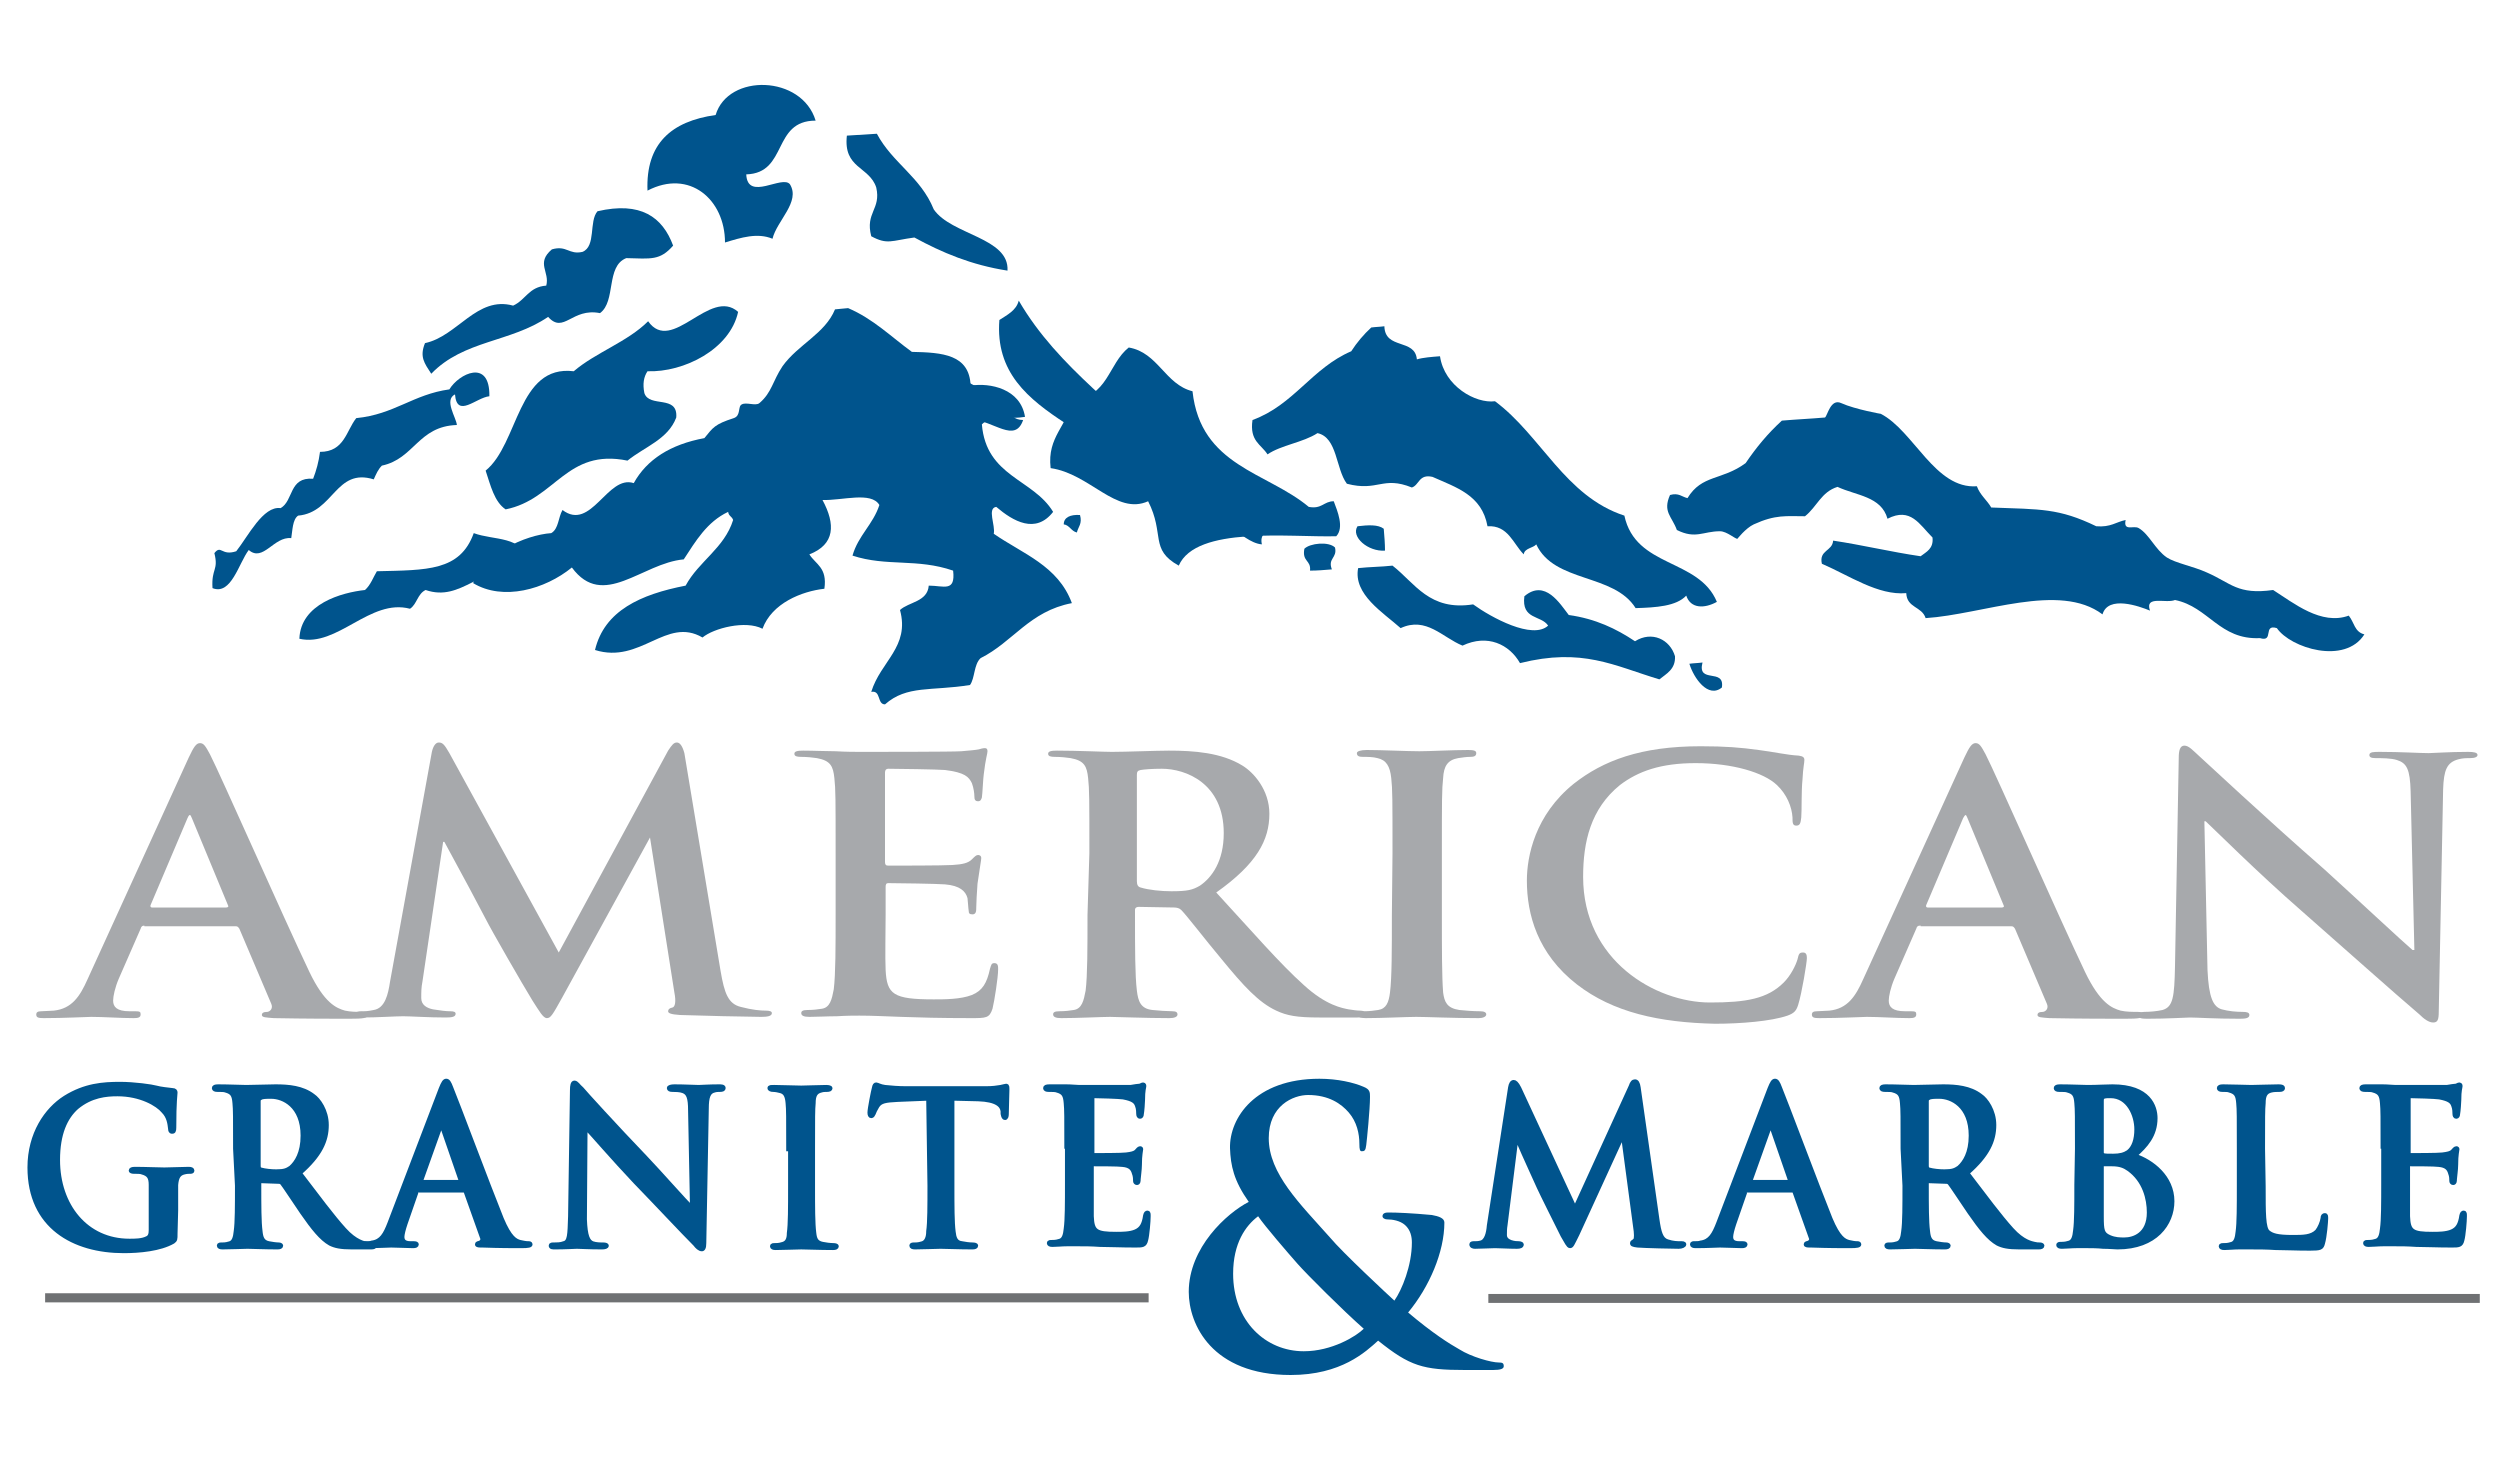 <?xml version="1.0" encoding="utf-8"?>
<!-- Generator: Adobe Illustrator 25.4.1, SVG Export Plug-In . SVG Version: 6.00 Build 0)  -->
<svg version="1.1" id="Layer_1" xmlns="http://www.w3.org/2000/svg" xmlns:xlink="http://www.w3.org/1999/xlink" x="0px" y="0px"
	 viewBox="0 0 400 234" style="enable-background:new 0 0 400 234;" xml:space="preserve">
<style type="text/css">
	.st0{fill-rule:evenodd;clip-rule:evenodd;fill:#00548D;}
	.st1{fill:#A7A9AC;}
	.st2{fill:#00548D;stroke:#00548D;stroke-width:0.612;}
	.st3{fill:#00548D;}
	.st4{fill-rule:evenodd;clip-rule:evenodd;fill:#6F7173;stroke:#6F7173;stroke-width:0.56;}
	.st5{fill-rule:evenodd;clip-rule:evenodd;fill:#6F7173;stroke:#6F7173;stroke-width:0.531;}
</style>
<g>
	<path class="st0" d="M155.3,61.7c3.1-0.5,8,0.5,8.7,5c-2.3,0.4-5.6-0.2-6.9,1.2c0.7,8.4,8.2,8.7,11.4,14c-2.8,3.6-6.4,1.5-9.1-0.8
		c-1.5,0.2-0.1,3-0.4,4.3c4.6,3.2,10.3,5.1,12.5,11.1c-6.8,1.3-9.4,6.2-14.6,8.8c-1.1,1-0.9,3.2-1.7,4.3c-6.2,1-10.1,0-13.6,3.1
		c-1.3,0-0.6-2.3-2.2-2c1.5-4.9,6.2-7.2,4.6-13.1c1.4-1.3,4.4-1.3,4.6-3.9c2.4,0,4.3,1.1,3.9-2.4c-5.8-2-10.6-0.6-16.1-2.4
		c0.9-3.2,3.3-5,4.3-8.1c-1.3-2.2-5.9-0.7-9.1-0.8c2.1,3.9,2,7.1-2.1,8.7c1,1.6,2.9,2.1,2.4,5.5c-3.6,0.4-8.4,2.3-9.9,6.4
		c-2.7-1.4-7.8-0.1-9.6,1.4c-5.8-3.4-9.9,4.3-17.2,2c1.5-6.3,7.3-8.9,14.5-10.3c2.1-3.9,6.2-6,7.6-10.5c-0.2-0.6-0.7-0.6-0.8-1.3
		c-3.4,1.6-5.2,4.7-7.1,7.6c-6.7,0.6-12.9,8.1-17.9,1.3c-4.3,3.5-11,5.4-15.8,2.5c1.7-4.7,8.3-7.7,12.5-8c1.2-0.7,1.1-2.5,1.8-3.7
		c4.6,3.5,7.2-5.7,11.4-4.3c2.1-3.8,5.9-6.2,11.3-7.2c1.4-1.7,1.6-2.2,4.7-3.2c1.2-0.4,0.6-1.9,1.3-2.2c0.7-0.4,2.2,0.3,2.8-0.2
		c2-1.7,2.1-3.5,3.7-5.9c2.5-3.5,6.8-5.2,8.4-9.1c0.7-0.1,1.3-0.1,2.1-0.2c4,1.7,6.9,4.6,10.2,7C150.8,56.4,155.1,56.7,155.3,61.7z"
		/>
	<path class="st0" d="M230.4,57c0.7,4.8,5.7,7.6,8.8,7.2c7.4,5.5,11.2,15.2,20.7,18.3c1.8,8.4,11.9,6.8,14.8,13.8
		c-2,1.1-4.2,1.1-4.9-1c-1.6,1.7-4.8,1.9-8.1,2c-3.5-5.6-13-4-15.9-10.2c-0.5,0.6-1.9,0.6-2,1.6c-1.7-1.7-2.5-4.7-5.8-4.5
		c-0.9-5-5-6.2-8.8-7.9c-2.2-0.5-2.1,1.3-3.3,1.7c-4.7-1.9-5.4,0.7-10.4-0.6c-1.8-2.4-1.5-7.4-4.7-8.1c-2.3,1.5-5.8,1.9-8,3.4
		c-1-1.6-2.9-2.1-2.4-5.5c6.6-2.4,9.5-8.3,15.8-11c0.9-1.4,2-2.7,3.2-3.8c0.7-0.1,1.4-0.1,2.1-0.2c0.1,3.8,4.9,1.9,5.2,5.3
		C227.7,57.2,229.1,57.1,230.4,57z"/>
	<path class="st0" d="M213.4,80.2c0.6,1.6,1.7,4.2,0.4,5.6c-7.4,0.2-22.4-1.7-25.2,4.7c-4.7-2.6-2.2-5-4.9-10.3
		c-5.1,2.3-9.3-4.4-15.6-5.3c-0.6-5.1,2.8-6.8,3.4-10.9c5.8-0.4,5.8-5.8,9.1-8.4c4.7,0.8,5.8,5.9,10.2,7c1.3,12,11.9,12.9,18.6,18.5
		C211.5,81.5,211.8,80.2,213.4,80.2z"/>
	<path class="st0" d="M378.3,101.5c-3.1,4.9-11.8,2.2-14-1c-2.3-0.7-0.4,2.3-2.7,1.6c-6.5,0.3-8.2-5-13.6-6.1
		c-1.4,0.6-4.9-0.8-4,1.7c-1.7-0.7-6.7-2.5-7.6,0.6c-6.9-5.2-19.1,0-28.3,0.6c-0.6-1.9-3-1.6-3.1-4c-4.5,0.4-9.1-2.8-13.5-4.7
		c-0.5-2.2,1.7-2,1.8-3.7c4.7,0.7,9.2,1.8,14,2.5c0.9-0.7,2.1-1.2,1.9-3c-2.1-2.1-3.5-4.9-7.2-3c-1-3.6-5-3.7-8-5.1
		c-2.6,0.8-3.3,3.2-5.2,4.7c-3,0-4.7-0.3-8.2,1.3c-1.3,0.6-2.7,2.4-2.6,2.3c-0.3,0.1-1.7-1.2-2.8-1.2c-2.7,0-3.9,1.3-6.9-0.2
		c-0.8-2.2-2.3-2.9-1.1-5.6c1.4-0.4,1.9,0.3,2.8,0.5c2.3-3.8,5.5-2.8,9.3-5.6c1.7-2.5,3.5-4.7,5.8-6.8c2.3-0.2,4.6-0.3,6.9-0.5
		c0.4-0.3,0.9-3.1,2.6-2.3c2.2,1,6.7,1.8,6.3,1.7c5.3,2.7,8.7,12.1,15.4,11.6c0.5,1.4,1.6,2.2,2.3,3.4c7.9,0.3,10.8,0.1,16.8,3
		c2.3,0.2,3.2-0.7,4.7-1c-0.4,1.9,1.3,0.8,2.1,1.3c1.7,1,2.6,3.4,4.5,4.7c1.4,0.9,4.2,1.4,6.4,2.4c3.9,1.7,4.9,3.6,10.6,2.8
		c3.3,2.1,7.7,5.7,12.1,4.1C376.7,99.6,376.7,101.1,378.3,101.5z"/>
	<path class="st0" d="M172.8,82.4c0.4,1.4-0.3,1.9-0.5,2.8c-0.9-0.2-1.2-1.2-2.1-1.3C170.2,82.8,171.2,82.3,172.8,82.4z"/>
	<path class="st0" d="M217.2,84.2c1.7-0.2,3.3-0.3,4.2,0.4c0.1,1.2,0.2,2.4,0.2,3.5C218.9,88.3,216.1,85.9,217.2,84.2z"/>
	<g>
		<path class="st0" d="M130.5,19.3c-7,0-4.4,8.4-11.1,8.6c0.2,4.4,5.8,0,7,1.6c1.7,2.8-2.1,5.8-2.8,8.7c-2.4-1-5-0.2-7.6,0.6
			c0-6.9-5.7-11.8-12.4-8.3c-0.3-7.5,3.8-11.1,10.9-12.1C116.5,11.7,128.3,12,130.5,19.3z"/>
		<path class="st0" d="M135.5,21.7c1.6-0.1,3.2-0.2,4.8-0.3c2.5,4.7,7,6.9,9.1,12.1c2.8,4.1,12.1,4.5,11.8,9.8
			c-5.8-0.9-10.5-2.9-14.9-5.3c-3.7,0.5-4.3,1.2-6.9-0.2c-1-3.8,1.6-4.3,0.8-7.8C139.1,26.6,134.9,27,135.5,21.7z"/>
		<path class="st0" d="M95.6,33.8c6.9-1.6,10.4,0.9,12.1,5.5c-2.1,2.4-3.5,2.1-7.5,2c-3.3,1.3-1.6,6.9-4.2,8.8
			c-4.5-0.9-5.8,3.4-8.3,0.6c-6,4.1-13.5,3.7-18.7,9.1c-1.1-1.7-1.9-2.7-1-4.9c5.2-1.1,8.3-7.6,14.1-6c2-0.9,2.5-3,5.3-3.2
			c0.6-2.2-1.7-3.6,0.9-5.8c2.4-0.7,2.7,0.9,4.9,0.4C95.4,39.4,94.2,35.4,95.6,33.8z"/>
		<path class="st0" d="M118.1,49.9c-1.3,6-8.7,9.7-14.5,9.5c-0.6,0.9-0.8,2-0.5,3.5c0.8,2.4,5.4,0.2,5.1,3.9
			c-1.3,3.5-5.1,4.7-7.8,6.9c-9.8-2-11.5,6.2-19.5,7.8c-1.8-1.2-2.4-3.8-3.2-6.2c5.3-4.3,5.1-17,14.1-15.9c3.5-3,8.6-4.7,11.9-8
			C107.5,56.8,113.6,45.9,118.1,49.9z"/>
		<path class="st0" d="M163,48.1c6.4,11,16.8,17.4,24.8,26.5c7.1,0.8,10.5,5.9,15.9,8.8c-0.1,1.7-2.3,1.5-1.8,3.7
			c-3.6-0.3-6.9-6.5-9.9-2.8c-2.1-0.6-3-2.6-6.3-1.7c-4.8-14.5-27.1-14.6-25.8-31.4C161.1,50.4,162.6,49.7,163,48.1z"/>
		<path class="st0" d="M78.3,63.4c-2.1,0.2-5.2,3.6-5.5-0.3c-1.8,0.9,0.2,3.7,0.3,4.9c-6.2,0.2-6.8,5.4-12,6.5
			c-0.6,0.6-0.9,1.3-1.3,2.2c-6.1-1.9-6.4,5.3-12.1,5.8c-0.9,0.6-0.9,2.4-1.1,3.6c-2.8-0.3-4.5,3.9-6.8,1.9
			c-1.6,2.1-2.8,7.3-5.8,6.1c-0.2-3.2,1-2.8,0.3-5.6c1.1-1.4,1.1,0.5,3.5-0.3c1.9-2.4,4.3-7.3,7.1-6.9c2.1-1.2,1.3-5,5.2-4.7
			c0.5-1.3,0.9-2.7,1.1-4.3c3.9,0,4.2-3.4,5.8-5.4c6.1-0.6,9.1-3.8,14.9-4.6C73.4,59.8,78.4,57.3,78.3,63.4z"/>
		<path class="st0" d="M135.3,57.1c0.7,2.7-3.1,2.9-2.8,0.2C134.4,57.3,133.8,56,135.3,57.1z"/>
		<path class="st0" d="M138.1,57.6c3.5,1.6,6.2-0.9,9-0.6c5,0.6,6.7,5.2,12.1,5.5c1.8,1.2,1.6,4.7,4.5,4.7c-1.3,3.8-4.7,0.1-8.3-0.1
			c-7.9-0.4-14.7,1.1-17.6-4.4C137.6,60.8,137.2,58.6,138.1,57.6z"/>
		<path class="st0" d="M84.4,89.8c-0.6,0.1-0.5,0.9-0.6,1.4c-7-0.9-9.9,5.2-15.7,3.2c-1.3,0.6-1.4,2.3-2.5,3
			c-6.4-1.7-11.6,6.2-17.7,4.8c0.2-5.6,6.8-7.4,10.5-7.8c0.9-0.8,1.3-2,1.9-3c8-0.2,13.3,0,15.5-6.1C79,86.5,83.7,85.7,84.4,89.8z"
			/>
		<path class="st0" d="M213.6,87.6c0.4,1.7-1.2,1.7-0.5,3.5c-1.2,0.1-2.3,0.2-3.5,0.2c0.2-1.7-1.3-1.4-0.9-3.5
			C209.6,86.9,212.6,86.6,213.6,87.6z"/>
		<path class="st0" d="M217.3,90.9c1.8-0.2,3.7-0.2,5.5-0.4c3.6,2.8,5.9,7.3,12.9,6.2c2.9,2.1,9.5,5.7,12,3.4
			c-1.1-1.7-4.3-0.9-3.8-4.7c3.3-2.8,5.7,1.2,7.1,3c4.3,0.6,7.6,2.2,10.6,4.2c2.7-1.7,5.6-0.3,6.4,2.4c0.1,2.1-1.4,2.8-2.5,3.7
			c-7.3-2.2-12.3-5.1-22.3-2.6c-1.7-3-5.2-4.7-9.2-2.8c-3.2-1.3-5.8-4.7-9.9-2.8C221.3,98,216.5,95.1,217.3,90.9z"/>
		<path class="st0" d="M270.3,106.2c0.7-0.1,1.4-0.1,2.1-0.2c-0.9,3.5,3.6,0.8,3.1,4C273.3,111.8,271,108.5,270.3,106.2z"/>
	</g>
</g>
<g>
	<path class="st1" d="M23.1,148.1c-0.3,0-0.5,0.1-0.6,0.5l-3.5,8c-0.6,1.4-0.9,2.8-0.9,3.5c0,1,0.6,1.7,2.6,1.7h0.9
		c0.8,0,0.9,0.1,0.9,0.5c0,0.5-0.4,0.6-1.1,0.6c-2.1,0-4.8-0.2-6.8-0.2c-0.7,0-4.3,0.2-7.6,0.2c-0.9,0-1.2-0.1-1.2-0.6
		c0-0.3,0.2-0.5,0.8-0.5s1.5-0.1,2-0.1c2.9-0.3,4.2-2.3,5.4-5l16.2-35.5c0.8-1.7,1.2-2.3,1.8-2.3c0.6,0,0.9,0.5,1.6,1.8
		c1.6,3.1,11.8,26.2,15.9,34.8c2.4,5,4.3,5.8,5.7,6.2c0.9,0.2,1.9,0.2,2.7,0.2c0.6,0,0.9,0.1,0.9,0.5c0,0.5-0.6,0.6-2.9,0.6
		c-2.3,0-7,0-12.1-0.1c-1.2-0.1-1.9-0.1-1.9-0.5c0-0.3,0.2-0.5,0.9-0.5c0.5-0.1,0.9-0.6,0.6-1.3l-5.1-12c-0.2-0.3-0.3-0.4-0.6-0.4
		H23.1V148.1z M36.2,145.2c0.3,0,0.4-0.2,0.3-0.3l-5.8-14c-0.1-0.2-0.2-0.5-0.3-0.5c-0.2,0-0.3,0.3-0.4,0.5l-5.9,13.9
		c-0.1,0.2,0,0.4,0.2,0.4H36.2z"/>
	<path class="st1" d="M69.1,120.3c0.2-0.9,0.6-1.5,1.1-1.5c0.6,0,0.9,0.3,1.7,1.7l17.5,31.9l17.5-32.3c0.6-0.9,0.9-1.3,1.4-1.3
		s0.9,0.6,1.2,1.7l5.8,34.9c0.6,3.5,1.2,5.2,3.2,5.7c1.9,0.5,3.2,0.6,4,0.6c0.6,0,1,0.1,1,0.4c0,0.5-0.8,0.6-1.7,0.6
		c-1.6,0-10.5-0.2-13-0.3c-1.5-0.1-1.9-0.3-1.9-0.6c0-0.3,0.2-0.5,0.7-0.6c0.4-0.1,0.6-0.9,0.3-2.4l-3.9-24.8H104l-14.1,25.7
		c-1.5,2.7-1.8,3.2-2.4,3.2s-1.2-1.1-2.3-2.8c-1.6-2.6-6.6-11.3-7.4-12.9c-0.6-1.2-4.4-8.3-6.7-12.5h-0.2L67.6,157
		c-0.2,1-0.2,1.7-0.2,2.7c0,1.1,0.9,1.6,1.9,1.8c1.2,0.2,2.1,0.3,2.7,0.3c0.6,0,0.9,0.1,0.9,0.4c0,0.5-0.6,0.6-1.6,0.6
		c-2.7,0-5.6-0.2-6.8-0.2c-1.2,0-4.3,0.2-6.4,0.2c-0.6,0-1.2-0.1-1.2-0.6c0-0.3,0.4-0.4,1-0.4c0.6,0,0.9,0,1.9-0.2
		c1.8-0.3,2.3-2.5,2.6-4.5L69.1,120.3z"/>
	<path class="st1" d="M133.7,136.5c0-8.6,0-10.2-0.2-12c-0.2-1.9-0.6-2.8-2.8-3.2c-0.6-0.1-1.6-0.2-2.5-0.2c-0.7,0-1.1-0.1-1.1-0.5
		s0.5-0.5,1.4-0.5c1.7,0,3.6,0.1,5.2,0.1c1.7,0.1,3.2,0.1,4,0.1c2.1,0,14.8,0,16.1-0.1c1.2-0.1,2.3-0.2,2.8-0.3
		c0.3-0.1,0.7-0.2,1-0.2c0.3,0,0.4,0.2,0.4,0.5c0,0.4-0.3,1.1-0.6,3.7c-0.1,0.6-0.2,3.1-0.3,3.7c-0.1,0.3-0.2,0.6-0.6,0.6
		c-0.5,0-0.6-0.3-0.6-0.8c0-0.4-0.1-1.3-0.4-2.1c-0.5-1-1.1-1.7-4.3-2.1c-1.1-0.1-7.8-0.2-9.1-0.2c-0.3,0-0.5,0.2-0.5,0.6v14.3
		c0,0.4,0.1,0.6,0.5,0.6c1.4,0,8.8,0,10.3-0.1c1.6-0.1,2.5-0.3,3.1-0.9c0.5-0.5,0.7-0.7,1-0.7c0.2,0,0.5,0.1,0.5,0.5
		c0,0.3-0.2,1.3-0.6,4.1c-0.1,1.1-0.2,3.4-0.2,3.8c0,0.5,0,1.1-0.6,1.1c-0.5,0-0.6-0.2-0.6-0.5c-0.1-0.6-0.1-1.3-0.2-2.1
		c-0.3-1.1-1.2-2-3.6-2.2c-1.2-0.1-7.6-0.2-9.1-0.2c-0.3,0-0.4,0.2-0.4,0.6v4.5c0,1.9-0.1,7.1,0,8.8c0.2,3.9,1.2,4.7,7.7,4.7
		c1.7,0,4.3,0,6.1-0.7c1.7-0.7,2.4-1.9,2.9-4.2c0.2-0.6,0.2-0.9,0.7-0.9c0.6,0,0.6,0.5,0.6,1c0,1.3-0.6,5.1-0.9,6.3
		c-0.5,1.5-1,1.5-3.5,1.5c-4.8,0-8.4-0.1-11.1-0.2c-2.8-0.1-4.7-0.2-6.7-0.2c-0.7,0-2.1,0-3.6,0.1c-1.5,0-3.2,0.1-4.4,0.1
		c-0.9,0-1.3-0.2-1.3-0.6c0-0.3,0.2-0.5,1-0.5c0.9,0,1.7-0.1,2.3-0.2c1.3-0.2,1.6-1.5,1.9-3.1c0.3-2.4,0.3-6.9,0.3-12.1L133.7,136.5
		L133.7,136.5z"/>
	<path class="st1" d="M174.3,136.5c0-8.6,0-10.2-0.2-12c-0.2-1.9-0.6-2.8-2.8-3.2c-0.6-0.1-1.6-0.2-2.5-0.2c-0.7,0-1.1-0.1-1.1-0.5
		s0.5-0.5,1.4-0.5c3.4,0,7.5,0.2,8.8,0.2c2.2,0,7.1-0.2,9.1-0.2c4,0,8.4,0.3,11.8,2.4c1.8,1.1,4.3,3.9,4.3,7.7c0,4.2-2,8-8.5,12.6
		c5.8,6.3,10.2,11.4,14,14.8c3.6,3.3,6.2,3.7,7.2,3.9c0.7,0.1,1.3,0.2,1.8,0.2c0.6,0,0.8,0.2,0.8,0.5c0,0.5-0.5,0.6-1.2,0.6h-6.1
		c-3.6,0-5.2-0.3-6.9-1.1c-2.8-1.3-5.2-3.9-8.8-8.3c-2.6-3.1-5.5-6.9-6.4-7.8c-0.3-0.3-0.7-0.4-1.2-0.4l-5.6-0.1
		c-0.3,0-0.6,0.1-0.6,0.5v0.8c0,5.3,0,9.7,0.3,12.1c0.2,1.7,0.6,2.9,2.5,3.1c0.9,0.1,2.4,0.2,3.2,0.2c0.6,0,0.8,0.2,0.8,0.5
		c0,0.4-0.5,0.6-1.3,0.6c-3.7,0-8.5-0.2-9.5-0.2c-1.2,0-5.3,0.2-7.8,0.2c-0.9,0-1.3-0.2-1.3-0.6c0-0.3,0.2-0.5,1-0.5
		c0.9,0,1.7-0.1,2.3-0.2c1.3-0.2,1.6-1.5,1.9-3.1c0.3-2.4,0.3-6.9,0.3-12.1L174.3,136.5L174.3,136.5z M181.9,141
		c0,0.6,0.2,0.9,0.6,1c1.3,0.4,3.3,0.6,4.9,0.6c2.6,0,3.4-0.2,4.6-0.9c1.9-1.3,3.8-3.9,3.8-8.4c0-8-6.1-10.3-9.9-10.3
		c-1.6,0-2.8,0.1-3.4,0.2c-0.5,0.1-0.6,0.3-0.6,0.8V141z"/>
	<path class="st1" d="M222.8,136.5c0-8.6,0-10.2-0.2-12c-0.2-1.9-0.8-2.9-2.2-3.2c-0.7-0.2-1.6-0.2-2.3-0.2c-0.6,0-1-0.1-1-0.6
		c0-0.3,0.6-0.5,1.6-0.5c2.4,0,6.5,0.2,8.4,0.2c1.6,0,5.4-0.2,7.8-0.2c0.9,0,1.3,0.1,1.3,0.5c0,0.5-0.4,0.6-1,0.6s-1.2,0.1-1.9,0.2
		c-1.7,0.3-2.3,1.3-2.4,3.2c-0.2,1.8-0.2,3.4-0.2,12v9.9c0,5.4,0,9.9,0.2,12.4c0.2,1.5,0.6,2.5,2.6,2.8c0.9,0.1,2.3,0.2,3.3,0.2
		c0.7,0,1,0.2,1,0.5c0,0.4-0.6,0.6-1.2,0.6c-4.3,0-8.3-0.2-10-0.2c-1.5,0-5.5,0.2-8.1,0.2c-0.9,0-1.3-0.2-1.3-0.6
		c0-0.3,0.2-0.5,1-0.5c0.9,0,1.7-0.1,2.3-0.2c1.3-0.2,1.7-1.2,1.9-2.8c0.3-2.4,0.3-6.9,0.3-12.3L222.8,136.5L222.8,136.5z"/>
	<path class="st1" d="M252.3,157.5c-6.3-4.9-8-11.2-8-16.6c0-3.9,1.3-10.5,7.5-15.5c4.7-3.7,10.7-6,20.3-6c4,0,6.4,0.2,9.3,0.6
		c2.4,0.3,4.5,0.8,6.4,0.9c0.7,0.1,0.9,0.3,0.9,0.7c0,0.5-0.2,1.1-0.3,3.1c-0.2,1.9-0.1,5-0.2,6.1c-0.1,0.9-0.2,1.3-0.8,1.3
		c-0.6,0-0.6-0.5-0.6-1.3c-0.1-1.7-0.9-3.7-2.5-5.2c-2.1-2-7.1-3.5-13-3.5c-5.6,0-9.2,1.3-12.1,3.5c-4.7,3.8-5.9,9.1-5.9,14.7
		c0,13.4,11.6,20.1,20.3,20.1c5.8,0,9.2-0.6,11.8-3.2c1.1-1.1,1.9-2.7,2.2-3.7c0.2-0.9,0.3-1.1,0.9-1.1c0.5,0,0.6,0.4,0.6,0.9
		c0,0.7-0.8,5.6-1.4,7.5c-0.3,0.9-0.6,1.3-1.7,1.7c-2.6,0.9-7.5,1.3-11.6,1.3C265.5,163.6,258.1,162,252.3,157.5z"/>
	<path class="st1" d="M307.2,148.1c-0.3,0-0.5,0.1-0.6,0.5l-3.5,8c-0.6,1.4-0.9,2.8-0.9,3.5c0,1,0.6,1.7,2.6,1.7h0.9
		c0.8,0,0.9,0.1,0.9,0.5c0,0.5-0.4,0.6-1.1,0.6c-2.1,0-4.8-0.2-6.8-0.2c-0.7,0-4.3,0.2-7.6,0.2c-0.9,0-1.2-0.1-1.2-0.6
		c0-0.3,0.2-0.5,0.8-0.5s1.5-0.1,2-0.1c2.9-0.3,4.2-2.3,5.4-5l16.2-35.5c0.8-1.7,1.2-2.3,1.8-2.3c0.6,0,0.9,0.5,1.6,1.8
		c1.6,3.1,11.8,26.2,15.9,34.8c2.4,5,4.3,5.8,5.7,6.2c0.9,0.2,1.9,0.2,2.7,0.2c0.6,0,0.9,0.1,0.9,0.5c0,0.5-0.6,0.6-2.9,0.6
		c-2.3,0-7,0-12.1-0.1c-1.2-0.1-1.9-0.1-1.9-0.5c0-0.3,0.2-0.5,0.9-0.5c0.5-0.1,0.9-0.6,0.6-1.3l-5.1-12c-0.2-0.3-0.3-0.4-0.6-0.4
		h-14.5V148.1z M320.3,145.2c0.3,0,0.4-0.2,0.3-0.3l-5.8-14c-0.1-0.2-0.2-0.5-0.3-0.5s-0.3,0.3-0.4,0.5l-5.9,13.9
		c-0.1,0.2,0,0.4,0.2,0.4L320.3,145.2L320.3,145.2z"/>
	<path class="st1" d="M353.2,155.2c0.2,4.4,0.9,5.9,2.3,6.3c1.1,0.3,2.3,0.4,3.3,0.4c0.7,0,1.1,0.1,1.1,0.5c0,0.5-0.6,0.6-1.5,0.6
		c-4.2,0-6.8-0.2-8-0.2c-0.6,0-3.6,0.2-6.9,0.2c-0.9,0-1.4-0.1-1.4-0.6c0-0.3,0.4-0.5,1-0.5c0.9,0,2-0.1,2.9-0.3
		c1.7-0.5,1.9-2.1,2-7l0.6-33.4c0-1.1,0.2-1.9,0.9-1.9c0.7,0,1.3,0.7,2.4,1.7c0.8,0.7,10.6,9.9,20,18.1c4.3,3.9,13,12,14.1,12.9h0.3
		l-0.6-25.4c-0.1-3.5-0.6-4.5-2.2-5c-0.9-0.3-2.5-0.3-3.4-0.3c-0.8,0-1-0.2-1-0.5c0-0.5,0.7-0.5,1.7-0.5c3.3,0,6.4,0.2,7.8,0.2
		c0.7,0,3.2-0.2,6.3-0.2c0.9,0,1.5,0.1,1.5,0.5c0,0.3-0.4,0.5-1.2,0.5c-0.6,0-1.2,0-1.9,0.2c-1.8,0.5-2.3,1.7-2.4,4.8l-0.7,35.6
		c0,1.3-0.2,1.7-0.9,1.7c-0.7,0-1.5-0.6-2.2-1.3c-4-3.4-12.3-10.8-18.9-16.6c-7-6.1-14.1-13.2-15.3-14.3h-0.2L353.2,155.2z"/>
</g>
<g>
	<g>
		<path class="st2" d="M28.1,197.4c0,0.9,0,1-0.4,1.3c-2.1,1.2-5.4,1.5-7.9,1.5c-8,0-15.1-3.9-15.1-13.4c0-5.4,2.7-9.3,5.7-11.2
			c3.2-2,6.1-2.2,8.8-2.2c2.3,0,5.1,0.4,5.8,0.6c0.7,0.2,1.8,0.3,2.6,0.4c0.4,0,0.5,0.2,0.5,0.4c0,0.4-0.2,1.3-0.2,5.6
			c0,0.6-0.1,0.7-0.4,0.7c-0.2,0-0.3-0.2-0.3-0.5c-0.1-0.8-0.2-1.9-1.1-2.8c-0.9-1.1-3.6-2.7-7.3-2.7c-1.8,0-4.2,0.2-6.5,2.1
			c-1.8,1.6-3,4.2-3,8.4c0,7.3,4.5,12.9,11.4,12.9c0.9,0,2,0,2.8-0.4c0.5-0.2,0.6-0.7,0.6-1.3v-3.2c0-1.7,0-3,0-4
			c0-1.2-0.3-1.7-1.4-2c-0.2-0.1-0.8-0.1-1.3-0.1c-0.3,0-0.5-0.1-0.5-0.2c0-0.2,0.2-0.3,0.7-0.3c1.7,0,3.8,0.1,4.7,0.1
			c1,0,2.8-0.1,3.9-0.1c0.4,0,0.6,0.1,0.6,0.3c0,0.2-0.2,0.2-0.4,0.2s-0.5,0-0.9,0.1c-0.9,0.2-1.2,0.8-1.3,2c0,1,0,2.4,0,4.1
			L28.1,197.4L28.1,197.4z"/>
		<path class="st2" d="M37.6,183.8c0-5.2,0-6.2-0.1-7.3c-0.1-1.2-0.3-1.7-1.4-2c-0.2-0.1-0.8-0.1-1.3-0.1c-0.4,0-0.6-0.1-0.6-0.3
			c0-0.2,0.2-0.3,0.7-0.3c1.7,0,3.8,0.1,4.5,0.1c1.1,0,3.6-0.1,4.7-0.1c2.1,0,4.3,0.2,6,1.5c0.9,0.6,2.2,2.4,2.2,4.7
			c0,2.5-1,4.8-4.3,7.7c2.9,3.8,5.2,6.9,7.1,9c1.8,2,3.2,2.2,3.6,2.3c0.4,0.1,0.6,0.1,0.9,0.1c0.2,0,0.4,0.1,0.4,0.2
			c0,0.2-0.2,0.3-0.6,0.3h-3.1c-1.8,0-2.7-0.2-3.5-0.6c-1.4-0.8-2.7-2.4-4.5-5c-1.3-1.9-2.8-4.2-3.2-4.7c-0.2-0.2-0.4-0.2-0.6-0.2
			l-2.8-0.1c-0.2,0-0.2,0.1-0.2,0.2v0.5c0,3.2,0,5.8,0.2,7.3c0.1,1,0.3,1.7,1.3,1.9c0.5,0.1,1.2,0.2,1.6,0.2c0.2,0,0.4,0.1,0.4,0.2
			c0,0.2-0.2,0.3-0.6,0.3c-1.9,0-4.3-0.1-4.8-0.1c-0.6,0-2.7,0.1-4,0.1c-0.4,0-0.6-0.1-0.6-0.3c0-0.2,0.2-0.2,0.6-0.2
			c0.5,0,0.9-0.1,1.2-0.2c0.6-0.2,0.8-0.9,0.9-1.9c0.2-1.4,0.2-4.1,0.2-7.3L37.6,183.8L37.6,183.8z M41.4,186.5
			c0,0.4,0.1,0.5,0.3,0.6c0.7,0.2,1.7,0.3,2.5,0.3c1.3,0,1.7-0.2,2.3-0.6c0.9-0.8,1.9-2.3,1.9-5.1c0-4.8-3.1-6.2-5-6.2
			c-0.8,0-1.4,0-1.7,0.2c-0.2,0.1-0.3,0.2-0.3,0.5L41.4,186.5L41.4,186.5z"/>
		<path class="st2" d="M66.9,190.7c-0.2,0-0.2,0.1-0.3,0.2l-1.7,4.9c-0.3,0.9-0.5,1.7-0.5,2.1c0,0.6,0.3,1,1.3,1h0.5
			c0.4,0,0.5,0.1,0.5,0.2c0,0.2-0.2,0.3-0.6,0.3c-1,0-2.4-0.1-3.5-0.1c-0.4,0-2.1,0.1-3.9,0.1c-0.4,0-0.6-0.1-0.6-0.3
			c0-0.2,0.2-0.2,0.4-0.2c0.3,0,0.8,0,1-0.1c1.5-0.2,2.1-1.3,2.8-3.1l8.2-21.5c0.4-1,0.6-1.3,0.9-1.3c0.3,0,0.5,0.3,0.8,1.1
			c0.8,1.9,6,15.8,8.1,21c1.3,3.1,2.2,3.5,2.9,3.7c0.5,0.1,0.9,0.2,1.3,0.2c0.2,0,0.4,0,0.4,0.2s-0.3,0.3-1.5,0.3s-3.5,0-6.2-0.1
			c-0.6,0-0.9,0-0.9-0.2c0-0.2,0.2-0.2,0.5-0.3c0.2-0.1,0.5-0.4,0.3-0.8l-2.6-7.3c-0.1-0.2-0.2-0.2-0.3-0.2h-7.4V190.7z M73.5,189.1
			c0.2,0,0.2-0.1,0.2-0.2l-2.9-8.4c0-0.2-0.1-0.3-0.2-0.3c-0.1,0-0.2,0.2-0.2,0.3l-3,8.4c0,0.2,0,0.2,0.2,0.2L73.5,189.1L73.5,189.1
			z"/>
		<path class="st2" d="M93.6,195.1c0.1,2.7,0.5,3.5,1.2,3.8c0.6,0.2,1.2,0.2,1.7,0.2c0.4,0,0.6,0.1,0.6,0.2c0,0.2-0.3,0.3-0.8,0.3
			c-2.1,0-3.5-0.1-4-0.1c-0.3,0-1.8,0.1-3.5,0.1c-0.4,0-0.7,0-0.7-0.3c0-0.2,0.2-0.2,0.6-0.2s1,0,1.5-0.2c0.9-0.2,0.9-1.3,1-4.3
			l0.3-20.2c0-0.7,0.1-1.2,0.4-1.2c0.4,0,0.6,0.5,1.2,1c0.4,0.5,5.4,6,10.2,11c2.2,2.3,6.6,7.3,7.2,7.8h0.2l-0.3-15.3
			c0-2.1-0.3-2.8-1.1-3.1c-0.5-0.2-1.3-0.2-1.7-0.2c-0.4,0-0.6-0.1-0.6-0.3s0.4-0.3,0.9-0.3c1.7,0,3.3,0.1,3.9,0.1
			c0.4,0,1.6-0.1,3.2-0.1c0.4,0,0.8,0,0.8,0.3c0,0.2-0.2,0.3-0.6,0.3c-0.3,0-0.6,0-0.9,0.1c-0.9,0.2-1.2,1-1.2,2.9l-0.4,21.5
			c0,0.8-0.2,1-0.4,1c-0.4,0-0.8-0.4-1.1-0.8c-2.1-2.1-6.2-6.5-9.6-10c-3.5-3.7-7.2-8-7.8-8.6h-0.1L93.6,195.1z"/>
		<path class="st2" d="M126.1,183.8c0-5.2,0-6.2-0.1-7.3c-0.1-1.2-0.4-1.7-1.1-1.9c-0.4-0.1-0.8-0.2-1.2-0.2c-0.3,0-0.6-0.1-0.6-0.3
			s0.2-0.2,0.8-0.2c1.3,0,3.3,0.1,4.3,0.1c0.8,0,2.8-0.1,4-0.1c0.4,0,0.7,0.1,0.7,0.2c0,0.2-0.2,0.3-0.6,0.3c-0.3,0-0.6,0-0.9,0.1
			c-0.9,0.2-1.2,0.8-1.2,2c-0.1,1.1-0.1,2.1-0.1,7.3v6c0,3.3,0,6,0.2,7.5c0.1,0.9,0.3,1.5,1.3,1.7c0.5,0.1,1.2,0.2,1.7,0.2
			c0.4,0,0.6,0.1,0.6,0.2c0,0.2-0.2,0.3-0.6,0.3c-2.1,0-4.3-0.1-5.1-0.1c-0.8,0-2.8,0.1-4.1,0.1c-0.4,0-0.6-0.1-0.6-0.3
			c0-0.2,0.2-0.2,0.6-0.2c0.5,0,0.9-0.1,1.2-0.2c0.6-0.2,0.9-0.7,0.9-1.7c0.2-1.4,0.2-4.1,0.2-7.4v-6H126.1z"/>
		<path class="st2" d="M148.5,175.8l-4.9,0.2c-1.9,0.1-2.7,0.2-3.2,1c-0.3,0.5-0.5,0.9-0.6,1.2c-0.1,0.2-0.2,0.4-0.4,0.4
			s-0.3-0.2-0.3-0.6c0-0.6,0.6-3.6,0.7-3.9c0.1-0.5,0.2-0.6,0.4-0.6c0.2,0,0.6,0.3,1.4,0.4c0.9,0.1,2.2,0.2,3.3,0.2h12.9
			c1,0,1.7-0.1,2.3-0.2c0.5-0.1,0.8-0.2,0.9-0.2c0.2,0,0.2,0.2,0.2,0.7c0,0.7-0.1,3.1-0.1,3.9c0,0.3-0.1,0.6-0.3,0.6
			s-0.3-0.2-0.4-0.7v-0.4c-0.1-0.9-0.9-1.8-3.9-1.9l-4.1-0.1v14c0,3.2,0,5.8,0.2,7.3c0.1,0.9,0.3,1.7,1.3,1.8
			c0.5,0.1,1.2,0.2,1.7,0.2c0.4,0,0.6,0.1,0.6,0.2c0,0.2-0.2,0.3-0.6,0.3c-2.1,0-4.3-0.1-5.1-0.1c-0.8,0-2.8,0.1-4.1,0.1
			c-0.4,0-0.6-0.1-0.6-0.3c0-0.2,0.2-0.2,0.6-0.2c0.5,0,0.9-0.1,1.2-0.2c0.6-0.2,0.9-0.9,0.9-1.9c0.2-1.4,0.2-4.1,0.2-7.3
			L148.5,175.8L148.5,175.8z"/>
		<path class="st2" d="M170.6,183.8c0-5.2,0-6.2-0.1-7.3c-0.1-1.2-0.3-1.7-1.4-2c-0.2-0.1-0.8-0.1-1.3-0.1c-0.4,0-0.6-0.1-0.6-0.3
			c0-0.2,0.2-0.3,0.7-0.3c0.9,0,1.8,0,2.7,0s1.6,0.1,2.1,0.1c1,0,7.6,0,8.2,0c0.6-0.1,1.2-0.2,1.4-0.2c0.2,0,0.4-0.2,0.6-0.2
			s0.2,0.2,0.2,0.3c0,0.2-0.2,0.6-0.2,2.2c0,0.3-0.1,1.8-0.2,2.3c0,0.2-0.1,0.4-0.3,0.4s-0.3-0.2-0.3-0.5c0-0.2,0-0.8-0.2-1.3
			c-0.2-0.6-0.6-1-2.2-1.3c-0.6-0.1-4-0.2-4.7-0.2c-0.2,0-0.2,0.1-0.2,0.3v8.7c0,0.2,0,0.4,0.2,0.4c0.7,0,4.5,0,5.2-0.1
			c0.8-0.1,1.3-0.2,1.6-0.5c0.2-0.2,0.4-0.5,0.6-0.5c0.2,0,0.2,0.1,0.2,0.2c0,0.2-0.2,0.8-0.2,2.5c0,0.7-0.2,2.1-0.2,2.3
			s0,0.6-0.3,0.6c-0.2,0-0.3-0.2-0.3-0.3c0-0.3,0-0.8-0.2-1.3c-0.2-0.7-0.6-1.2-1.8-1.3c-0.6-0.1-3.9-0.1-4.7-0.1
			c-0.2,0-0.2,0.2-0.2,0.3v2.7c0,1.2,0,4.3,0,5.3c0.1,2.4,0.6,2.8,3.9,2.8c0.9,0,2.2,0,3.1-0.4c0.9-0.4,1.3-1.1,1.5-2.5
			c0.1-0.4,0.2-0.5,0.4-0.5s0.2,0.2,0.2,0.6c0,0.8-0.2,3.1-0.4,3.8c-0.2,0.9-0.6,0.9-1.7,0.9c-2.4,0-4.3-0.1-5.7-0.1
			c-1.4-0.1-2.4-0.1-3.4-0.1c-0.4,0-1.1,0-1.9,0s-1.6,0.1-2.3,0.1c-0.4,0-0.6-0.1-0.6-0.3c0-0.2,0.2-0.2,0.6-0.2
			c0.5,0,0.9-0.1,1.2-0.2c0.6-0.2,0.8-0.9,0.9-1.9c0.2-1.4,0.2-4.1,0.2-7.3v-5.9H170.6z"/>
		<path class="st2" d="M241.6,174c0.1-0.6,0.3-0.9,0.6-0.9c0.2,0,0.5,0.2,0.9,1l8.9,19.2l8.9-19.5c0.2-0.6,0.4-0.8,0.7-0.8
			c0.3,0,0.5,0.3,0.6,1l3,21.1c0.3,2.1,0.6,3.2,1.6,3.5c0.9,0.3,1.6,0.3,2.1,0.3c0.3,0,0.6,0,0.6,0.2c0,0.2-0.4,0.4-0.9,0.4
			c-0.8,0-5.4-0.1-6.6-0.2c-0.8-0.1-0.9-0.2-0.9-0.4c0-0.2,0.2-0.2,0.4-0.4c0.2-0.1,0.3-0.5,0.2-1.5l-2-15h-0.2l-7.1,15.5
			c-0.8,1.6-0.9,1.9-1.2,1.9c-0.3,0-0.6-0.7-1.2-1.7c-0.8-1.6-3.4-6.8-3.8-7.7c-0.3-0.7-2.3-5-3.4-7.6h-0.2l-1.7,13.6
			c-0.1,0.6-0.1,1-0.1,1.6c0,0.6,0.4,0.9,0.9,1.1c0.6,0.2,1,0.2,1.3,0.2c0.2,0,0.5,0.1,0.5,0.2c0,0.3-0.3,0.4-0.8,0.4
			c-1.3,0-2.8-0.1-3.5-0.1s-2.2,0.1-3.2,0.1c-0.3,0-0.6-0.1-0.6-0.4c0-0.2,0.2-0.2,0.6-0.2c0.2,0,0.5,0,0.9-0.1
			c0.9-0.2,1.2-1.5,1.3-2.7L241.6,174z"/>
		<path class="st2" d="M279.5,190.7c-0.2,0-0.2,0.1-0.3,0.2l-1.7,4.9c-0.3,0.9-0.5,1.7-0.5,2.1c0,0.6,0.3,1,1.3,1h0.5
			c0.4,0,0.5,0.1,0.5,0.2c0,0.2-0.2,0.3-0.6,0.3c-1,0-2.4-0.1-3.5-0.1c-0.4,0-2.1,0.1-3.9,0.1c-0.4,0-0.6-0.1-0.6-0.3
			c0-0.2,0.2-0.2,0.4-0.2c0.3,0,0.8,0,1-0.1c1.5-0.2,2.1-1.3,2.8-3.1l8.2-21.5c0.4-1,0.6-1.3,0.9-1.3c0.3,0,0.5,0.3,0.8,1.1
			c0.8,1.9,6,15.8,8.1,21c1.3,3.1,2.2,3.5,2.9,3.7c0.5,0.1,0.9,0.2,1.3,0.2c0.2,0,0.4,0,0.4,0.2s-0.3,0.3-1.5,0.3s-3.5,0-6.2-0.1
			c-0.6,0-0.9,0-0.9-0.2c0-0.2,0.2-0.2,0.5-0.3c0.2-0.1,0.5-0.4,0.3-0.8l-2.6-7.3c-0.1-0.2-0.2-0.2-0.3-0.2h-7.4V190.7z
			 M286.2,189.1c0.2,0,0.2-0.1,0.2-0.2l-2.9-8.4c0-0.2-0.1-0.3-0.2-0.3c-0.1,0-0.2,0.2-0.2,0.3l-3,8.4c0,0.2,0,0.2,0.2,0.2
			L286.2,189.1L286.2,189.1z"/>
		<path class="st2" d="M304.4,183.8c0-5.2,0-6.2-0.1-7.3c-0.1-1.2-0.3-1.7-1.4-2c-0.2-0.1-0.8-0.1-1.3-0.1c-0.4,0-0.6-0.1-0.6-0.3
			c0-0.2,0.2-0.3,0.7-0.3c1.7,0,3.8,0.1,4.5,0.1c1.1,0,3.6-0.1,4.7-0.1c2.1,0,4.3,0.2,6,1.5c0.9,0.6,2.2,2.4,2.2,4.7
			c0,2.5-1,4.8-4.3,7.7c2.9,3.8,5.2,6.9,7.1,9c1.8,2,3.2,2.2,3.6,2.3c0.4,0.1,0.6,0.1,0.9,0.1c0.2,0,0.4,0.1,0.4,0.2
			c0,0.2-0.2,0.3-0.6,0.3h-3.1c-1.8,0-2.7-0.2-3.5-0.6c-1.4-0.8-2.7-2.4-4.5-5c-1.3-1.9-2.8-4.2-3.2-4.7c-0.2-0.2-0.4-0.2-0.6-0.2
			l-2.8-0.1c-0.2,0-0.2,0.1-0.2,0.2v0.5c0,3.2,0,5.8,0.2,7.3c0.1,1,0.3,1.7,1.3,1.9c0.5,0.1,1.2,0.2,1.6,0.2c0.2,0,0.4,0.1,0.4,0.2
			c0,0.2-0.2,0.3-0.6,0.3c-1.9,0-4.3-0.1-4.8-0.1c-0.6,0-2.7,0.1-4,0.1c-0.4,0-0.6-0.1-0.6-0.3c0-0.2,0.2-0.2,0.6-0.2
			c0.5,0,0.9-0.1,1.2-0.2c0.6-0.2,0.8-0.9,0.9-1.9c0.2-1.4,0.2-4.1,0.2-7.3L304.4,183.8L304.4,183.8z M308.3,186.5
			c0,0.4,0.1,0.5,0.3,0.6c0.7,0.2,1.7,0.3,2.5,0.3c1.3,0,1.7-0.2,2.3-0.6c0.9-0.8,1.9-2.3,1.9-5.1c0-4.8-3.1-6.2-5-6.2
			c-0.8,0-1.4,0-1.7,0.2c-0.2,0.1-0.3,0.2-0.3,0.5L308.3,186.5L308.3,186.5z"/>
		<path class="st2" d="M332.3,183.8c0-5.2,0-6.2-0.1-7.3c-0.1-1.2-0.3-1.7-1.4-2c-0.2-0.1-0.8-0.1-1.3-0.1c-0.4,0-0.6-0.1-0.6-0.3
			c0-0.2,0.2-0.3,0.7-0.3c1.7,0,3.8,0.1,4.4,0.1c1.6,0,2.9-0.1,4-0.1c5.9,0,6.9,3.3,6.9,5.1c0,2.8-1.6,4.5-3.3,6
			c2.7,0.9,6,3.4,6,7.3c0,3.6-2.7,7.4-8.8,7.4c-0.4,0-1.3-0.1-2.3-0.1c-0.9-0.1-2-0.1-2.4-0.1c-0.4,0-1.1,0-1.9,0s-1.6,0.1-2.3,0.1
			c-0.4,0-0.6-0.1-0.6-0.3c0-0.2,0.2-0.2,0.6-0.2c0.5,0,0.9-0.1,1.2-0.2c0.6-0.2,0.8-0.9,0.9-1.9c0.2-1.4,0.2-4.1,0.2-7.3
			L332.3,183.8L332.3,183.8z M336.3,184.4c0,0.2,0.1,0.3,0.2,0.4c0.3,0.1,0.8,0.1,1.6,0.1c1.1,0,1.8-0.2,2.4-0.6
			c0.9-0.7,1.3-2,1.3-3.6c0-2.3-1.3-5.3-4.1-5.3c-0.5,0-0.8,0-1.1,0.1c-0.2,0.1-0.3,0.2-0.3,0.6V184.4z M340.6,187.1
			c-0.7-0.5-1.4-0.8-2.7-0.8c-0.6,0-0.9,0-1.4,0c-0.2,0-0.2,0.1-0.2,0.2v8.1c0,2.3,0.1,2.8,1.2,3.3c0.9,0.4,1.7,0.4,2.4,0.4
			c1.5,0,3.9-0.8,3.9-4.3C343.8,191.8,343.1,188.9,340.6,187.1z"/>
		<path class="st2" d="M362.2,189.8c0,4.3,0,6.7,0.7,7.3c0.6,0.5,1.4,0.8,3.9,0.8c1.7,0,3,0,3.9-0.9c0.4-0.5,0.8-1.4,0.9-2.1
			c0-0.3,0.1-0.5,0.4-0.5c0.2,0,0.2,0.2,0.2,0.6s-0.2,2.9-0.5,3.9c-0.2,0.8-0.4,0.9-2.1,0.9c-2.4,0-4-0.1-5.5-0.1
			c-1.5-0.1-2.7-0.1-4-0.1c-0.4,0-1.1,0-1.9,0s-1.6,0.1-2.3,0.1c-0.4,0-0.6-0.1-0.6-0.3c0-0.2,0.2-0.2,0.6-0.2
			c0.5,0,0.9-0.1,1.2-0.2c0.6-0.2,0.8-0.9,0.9-1.9c0.2-1.4,0.2-4.1,0.2-7.3v-6c0-5.2,0-6.2-0.1-7.3c-0.1-1.2-0.3-1.7-1.4-2
			c-0.2-0.1-0.6-0.1-1.1-0.1c-0.4,0-0.6-0.1-0.6-0.3c0-0.2,0.2-0.3,0.7-0.3c1.6,0,3.6,0.1,4.5,0.1c0.8,0,3.2-0.1,4.4-0.1
			c0.5,0,0.7,0.1,0.7,0.3c0,0.2-0.2,0.3-0.6,0.3s-0.9,0-1.3,0.1c-0.9,0.2-1.2,0.8-1.2,2c-0.1,1.1-0.1,2.1-0.1,7.3L362.2,189.8
			L362.2,189.8z"/>
		<path class="st2" d="M381.2,183.8c0-5.2,0-6.2-0.1-7.3c-0.1-1.2-0.3-1.7-1.4-2c-0.2-0.1-0.8-0.1-1.3-0.1c-0.4,0-0.6-0.1-0.6-0.3
			c0-0.2,0.2-0.3,0.7-0.3c0.9,0,1.8,0,2.7,0c0.9,0,1.6,0.1,2.1,0.1c1,0,7.6,0,8.2,0c0.6-0.1,1.2-0.2,1.4-0.2c0.2,0,0.4-0.2,0.6-0.2
			s0.2,0.2,0.2,0.3c0,0.2-0.2,0.6-0.2,2.2c0,0.3-0.1,1.8-0.2,2.3c0,0.2-0.1,0.4-0.3,0.4c-0.2,0-0.3-0.2-0.3-0.5c0-0.2,0-0.8-0.2-1.3
			c-0.2-0.6-0.6-1-2.2-1.3c-0.6-0.1-4-0.2-4.7-0.2c-0.2,0-0.2,0.1-0.2,0.3v8.7c0,0.2,0,0.4,0.2,0.4c0.7,0,4.5,0,5.2-0.1
			c0.8-0.1,1.3-0.2,1.6-0.5c0.2-0.2,0.4-0.5,0.6-0.5s0.2,0.1,0.2,0.2c0,0.2-0.2,0.8-0.2,2.5c0,0.7-0.2,2.1-0.2,2.3s0,0.6-0.3,0.6
			c-0.2,0-0.3-0.2-0.3-0.3c0-0.3,0-0.8-0.2-1.3c-0.2-0.7-0.6-1.2-1.8-1.3c-0.6-0.1-3.9-0.1-4.7-0.1c-0.2,0-0.2,0.2-0.2,0.3v2.7
			c0,1.2,0,4.3,0,5.3c0.1,2.4,0.6,2.8,3.9,2.8c0.9,0,2.2,0,3.1-0.4c0.9-0.4,1.3-1.1,1.5-2.5c0.1-0.4,0.2-0.5,0.4-0.5
			s0.2,0.2,0.2,0.6c0,0.8-0.2,3.1-0.4,3.8c-0.2,0.9-0.6,0.9-1.7,0.9c-2.4,0-4.3-0.1-5.7-0.1c-1.4-0.1-2.4-0.1-3.4-0.1
			c-0.4,0-1.1,0-1.9,0c-0.8,0-1.6,0.1-2.3,0.1c-0.4,0-0.6-0.1-0.6-0.3c0-0.2,0.2-0.2,0.6-0.2c0.5,0,0.9-0.1,1.2-0.2
			c0.6-0.2,0.8-0.9,0.9-1.9c0.2-1.4,0.2-4.1,0.2-7.3v-5.9H381.2z"/>
	</g>
</g>
<g>
	<g>
		<path class="st3" d="M199.8,192.3c-2.4-3.4-2.9-5.8-3-8.6c-0.1-4.8,4-11.1,14.3-11.1c2.9,0,5.5,0.6,7.1,1.3c1,0.4,1,0.9,1,1.6
			c0,2-0.5,6.9-0.6,7.7c-0.1,0.9-0.3,1-0.7,1c-0.3,0-0.4-0.2-0.4-1.2c0-1.6-0.4-3.5-1.7-5c-1.2-1.4-3.2-2.8-6.5-2.8
			c-2.4,0-6.3,1.7-6.3,6.9c0,5.7,5,10.5,9.8,15.9c2,2.4,9.2,9.1,10.3,10.1c1.2-1.7,2.8-5.6,2.8-9.3c0-0.9-0.2-2-1.1-2.8
			c-0.8-0.7-2-0.9-2.9-0.9c-0.3,0-0.7-0.2-0.7-0.5c0-0.5,0.5-0.6,0.9-0.6c1.4,0,3.8,0.1,7,0.4c1.1,0.2,2,0.5,2,1.2
			c0,4.7-2.4,10.3-5.8,14.4c3.9,3.3,6.6,5,8.2,5.9c1.9,1.2,5.1,2.1,6.3,2.1c0.6,0,0.8,0.1,0.8,0.6c0,0.4-0.5,0.6-1.7,0.6h-4.5
			c-6.7,0-8.8-0.6-13.9-4.7c-2,1.8-5.9,5.5-14,5.5c-12.6,0-16.3-8.1-16.3-13.3C190.2,199.6,196.3,194.1,199.8,192.3z M218.2,212.6
			c-3.4-3-9.1-8.7-10.6-10.4c-1.5-1.7-5.3-6.1-6.3-7.6c-2,1.5-4,4.3-4,9.2c0,7.6,5.2,12.4,11.3,12.4
			C213.1,216.2,217,213.8,218.2,212.6z"/>
	</g>
</g>
<rect x="7.5" y="207.2" class="st4" width="176" height="0.9"/>
<rect x="238.4" y="207.3" class="st5" width="158.1" height="0.9"/>
</svg>
